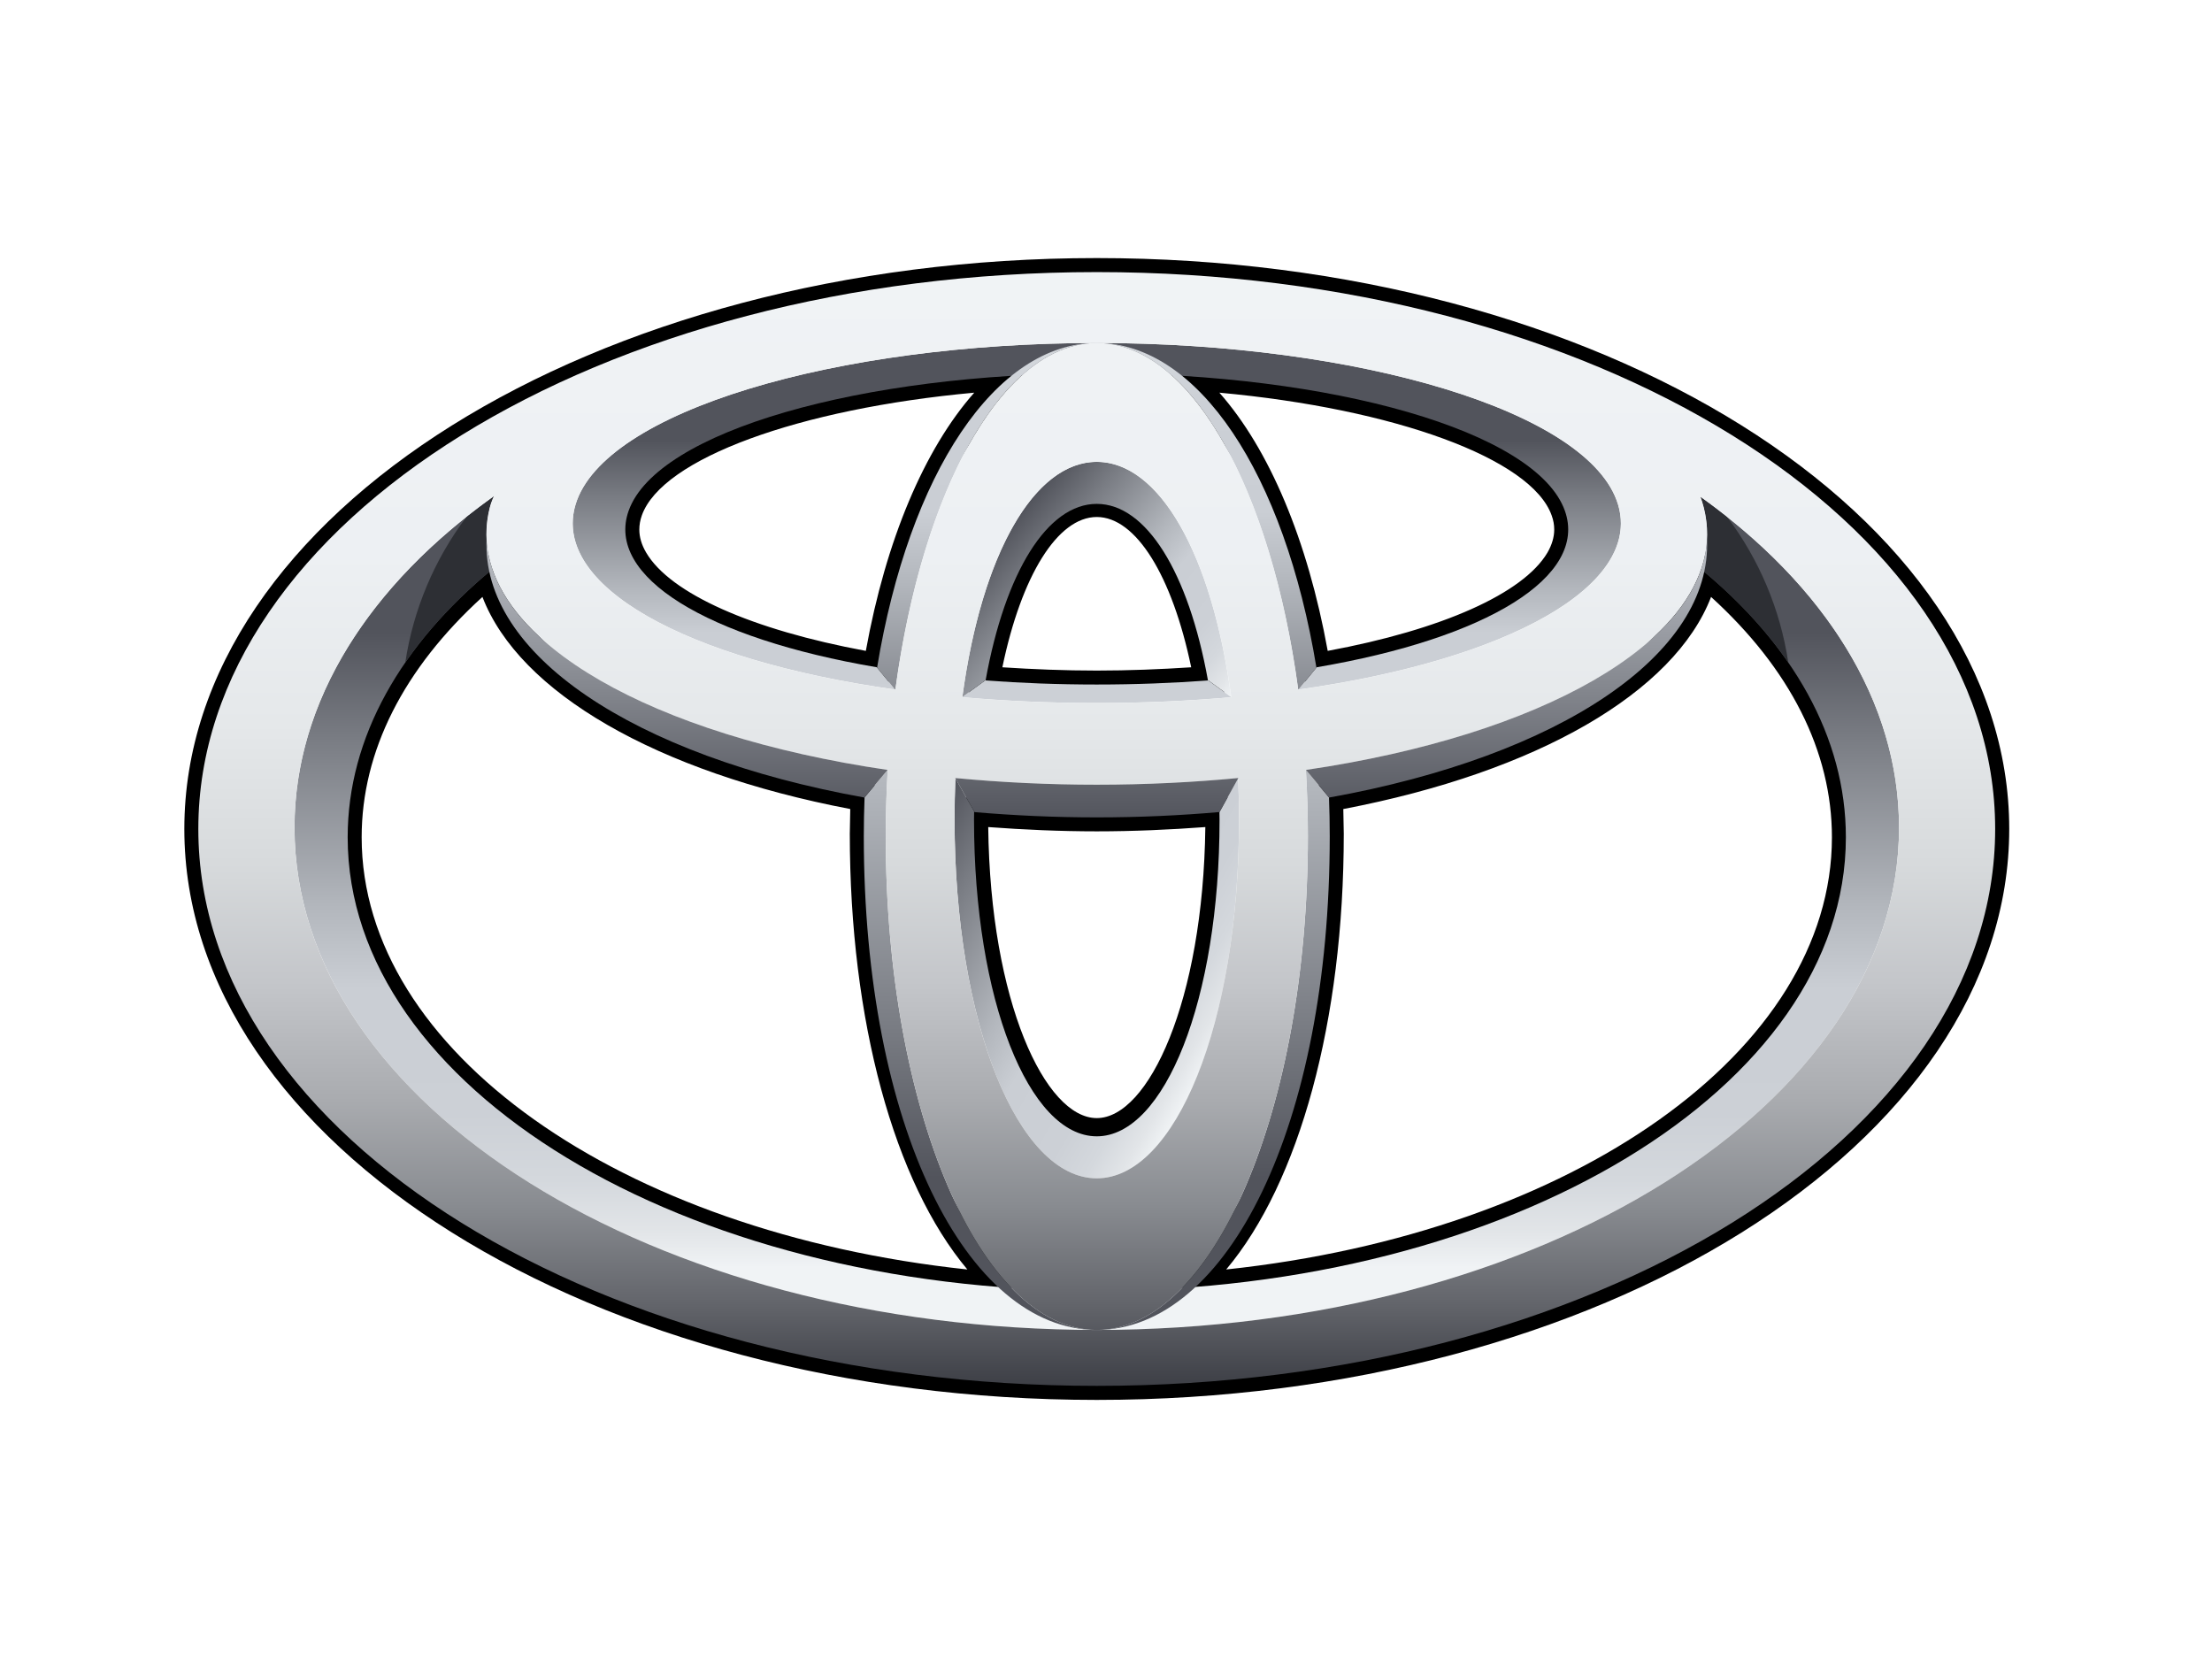 <svg width="120" height="90" viewBox="0 0 120 90" fill="none" xmlns="http://www.w3.org/2000/svg">
<path d="M10 44.972C10 62.05 32.206 75.945 59.5 75.945C86.793 75.945 109 62.05 109 44.972C109 27.893 86.793 14 59.5 14C32.206 14 10 27.893 10 44.972ZM11.519 44.972C11.519 28.734 33.043 15.522 59.5 15.522C85.957 15.522 107.481 28.734 107.481 44.972C107.481 61.215 85.957 74.426 59.5 74.426C33.043 74.426 11.519 61.215 11.519 44.972Z" fill="black"/>
<path d="M54.823 19.631C43.237 20.338 34.822 23.409 33.388 27.454C33.242 27.862 33.167 28.291 33.166 28.724C33.166 29.407 33.359 30.089 33.741 30.741C35.349 33.481 40.34 35.74 47.443 36.952L48.195 37.075L48.321 36.324C49.486 29.212 52.046 23.62 55.344 20.98L57.214 19.482L54.823 19.631ZM35.053 29.976C34.805 29.554 34.683 29.139 34.683 28.73C34.683 28.471 34.728 28.219 34.819 27.962C35.914 24.872 43.352 22.173 52.852 21.302C50.142 24.368 48.058 29.308 46.971 35.31C40.797 34.168 36.358 32.2 35.053 29.976ZM52.704 36.778L52.556 37.605L53.394 37.669C55.382 37.817 57.437 37.897 59.498 37.897C61.562 37.897 63.618 37.817 65.606 37.669L66.442 37.605L66.293 36.778C65.151 30.361 62.609 26.528 59.499 26.528C56.388 26.528 53.847 30.361 52.704 36.778ZM59.5 28.047C61.625 28.047 63.588 31.231 64.622 36.2C62.941 36.31 61.229 36.378 59.498 36.378C57.77 36.378 56.057 36.31 54.378 36.2C55.409 31.231 57.374 28.047 59.5 28.047ZM63.653 20.98C66.951 23.621 69.513 29.214 70.679 36.325L70.803 37.076L71.554 36.953C78.659 35.741 83.653 33.481 85.255 30.742C85.878 29.689 85.997 28.552 85.611 27.455C84.177 23.41 75.762 20.34 64.178 19.631L61.79 19.483L63.653 20.98ZM66.15 21.302C75.648 22.173 83.085 24.877 84.177 27.962C84.272 28.219 84.316 28.471 84.316 28.73C84.316 29.139 84.192 29.554 83.95 29.976C82.64 32.2 78.199 34.168 72.028 35.31C70.941 29.308 68.86 24.368 66.15 21.302ZM26.058 30.435C20.851 34.797 18.099 39.978 18.099 45.422C18.099 58.228 33.714 69.052 54.419 70.594L56.732 70.768L54.971 69.264C50.435 65.383 47.618 56.176 47.618 45.233L47.666 42.648L47.031 42.519C36.14 40.567 28.392 35.988 27.289 30.86L27.025 29.628L26.058 30.435ZM19.62 45.422C19.62 40.754 21.897 36.274 26.172 32.383C28.164 37.565 35.606 41.881 46.126 43.89C46.112 44.483 46.101 45.233 46.101 45.233C46.101 55.38 48.508 64.142 52.479 68.869C33.613 66.856 19.62 57.002 19.62 45.422ZM52.086 44.053L52.081 44.329C52.081 54.5 55.27 62.173 59.5 62.173C63.727 62.173 66.917 54.5 66.917 44.329L66.907 43.231L66.091 43.301C63.94 43.49 61.725 43.583 59.5 43.583C57.275 43.583 55.058 43.49 52.913 43.301L52.094 43.227L52.086 44.053ZM65.389 44.868C65.274 54.332 62.293 60.656 59.5 60.656C56.703 60.656 53.722 54.332 53.611 44.868C55.542 45.011 57.515 45.1 59.5 45.1C61.488 45.1 63.455 45.011 65.389 44.868ZM91.708 30.86C90.606 35.988 82.856 40.567 71.969 42.519L71.331 42.638L71.382 45.233C71.382 56.175 68.563 65.383 64.028 69.263L62.268 70.768L64.577 70.594C85.284 69.052 100.9 58.227 100.9 45.421C100.9 39.978 98.145 34.797 92.938 30.435L91.974 29.628L91.708 30.86ZM92.825 32.383C97.103 36.274 99.381 40.754 99.381 45.422C99.381 57.002 85.388 66.856 66.521 68.869C70.492 64.142 72.899 55.38 72.899 45.233C72.899 45.233 72.885 44.483 72.874 43.89C83.391 41.881 90.832 37.564 92.825 32.383Z" fill="black"/>
<path d="M92.246 26.95C92.316 27.143 92.38 27.339 92.43 27.537C92.716 28.675 92.657 29.792 92.286 30.881C97.226 34.954 100.138 39.978 100.138 45.422C100.138 59.01 81.943 70.027 59.5 70.027C37.055 70.027 18.861 59.01 18.861 45.422C18.861 39.983 21.776 34.955 26.71 30.881C26.342 29.792 26.283 28.675 26.569 27.537C26.628 27.321 26.707 27.111 26.805 26.91C20.064 31.712 15.978 38.006 15.978 44.898C15.978 59.949 35.462 72.148 59.499 72.148C83.534 72.148 103.021 59.949 103.021 44.898C103.022 38.02 98.951 31.741 92.246 26.95Z" fill="url(#paint0_linear_781_3581)"/>
<path d="M65.546 36.912C63.628 37.056 61.606 37.135 59.498 37.135C57.392 37.135 55.371 37.056 53.453 36.912H53.447L52.194 37.823C54.506 38.024 56.949 38.139 59.499 38.139C62.05 38.139 64.492 38.024 66.806 37.823L65.546 36.912ZM87.777 27.365C86.249 22.315 73.655 18.607 59.5 18.607C45.346 18.607 32.753 22.316 31.225 27.365C29.899 31.745 37.138 35.799 48.558 37.407L47.566 36.199C38.328 34.627 32.837 31.275 34.103 27.71C35.639 23.383 46.79 20.249 59.498 20.249C72.206 20.249 83.361 23.384 84.894 27.71C86.16 31.275 80.671 34.627 71.43 36.199L70.442 37.407C81.858 35.799 89.102 31.745 87.777 27.365Z" fill="url(#paint1_linear_781_3581)"/>
<path d="M53.468 36.912C54.529 31.018 56.83 27.335 59.498 27.335C62.17 27.335 64.469 31.018 65.531 36.912H65.552L66.793 37.812C65.746 30.029 62.877 25.055 59.5 25.055C56.121 25.055 53.254 30.029 52.208 37.812L53.448 36.912H53.468Z" fill="url(#paint2_linear_781_3581)"/>
<path d="M67.169 42.222L66.154 44.057C66.154 44.191 66.16 44.328 66.16 44.468C66.16 54.237 63.173 61.645 59.499 61.645C55.821 61.645 52.84 54.236 52.84 44.468C52.84 44.314 52.843 44.161 52.846 44.013L51.83 42.222C51.8 42.967 51.785 43.712 51.785 44.458C51.785 55.534 55.239 63.924 59.5 63.924C63.762 63.924 67.218 55.534 67.218 44.458C67.217 43.712 67.2 42.967 67.169 42.222Z" fill="url(#paint3_linear_781_3581)"/>
<path d="M48.575 37.412C50.034 26.593 54.373 18.606 59.5 18.606C54.004 18.606 49.319 25.683 47.581 36.221L48.56 37.412H48.575Z" fill="url(#paint4_linear_781_3581)"/>
<path d="M70.426 37.412H70.437L71.416 36.221C69.68 25.683 64.993 18.606 59.5 18.606C64.626 18.607 68.968 26.593 70.426 37.412Z" fill="url(#paint5_linear_781_3581)"/>
<path d="M72.098 43.261L70.852 41.773H70.842C70.912 42.955 70.952 44.157 70.952 45.377C70.952 60.162 65.823 72.147 59.5 72.147C66.59 72.147 72.138 61.031 72.138 45.377C72.138 44.661 72.124 43.958 72.098 43.261Z" fill="url(#paint6_linear_781_3581)"/>
<path d="M48.051 45.377C48.051 44.157 48.091 42.955 48.159 41.773H48.151L46.902 43.257C46.875 43.963 46.862 44.67 46.861 45.377C46.861 61.032 52.413 72.148 59.5 72.148C53.179 72.148 48.051 60.162 48.051 45.377Z" fill="url(#paint7_linear_781_3581)"/>
<path d="M92.286 30.881C94.175 32.438 95.768 34.138 97.014 35.943C96.582 33.072 95.44 30.354 93.691 28.037C93.219 27.662 92.737 27.299 92.246 26.95C92.316 27.143 92.38 27.34 92.429 27.538C92.716 28.675 92.657 29.792 92.286 30.881ZM26.71 30.881C26.342 29.792 26.283 28.675 26.57 27.537C26.629 27.321 26.708 27.111 26.805 26.91C26.299 27.275 25.8 27.651 25.309 28.037C23.562 30.356 22.42 33.073 21.986 35.943C23.232 34.138 24.822 32.438 26.71 30.881Z" fill="#2D2F34"/>
<path d="M10.759 44.972C10.759 28.289 32.58 14.761 59.5 14.761C86.416 14.761 108.237 28.289 108.237 44.972C108.237 61.66 86.416 75.183 59.5 75.183C32.58 75.183 10.759 61.66 10.759 44.972ZM59.5 72.148C83.535 72.148 103.021 59.948 103.021 44.898C103.021 29.846 83.535 17.643 59.5 17.643C35.462 17.643 15.976 29.847 15.976 44.898C15.976 59.948 35.462 72.148 59.5 72.148Z" fill="url(#paint8_linear_781_3581)"/>
<path d="M48.051 45.377C48.051 30.748 53.179 18.607 59.5 18.607C65.823 18.607 70.952 30.748 70.952 45.377C70.952 60.162 65.823 72.148 59.5 72.148C53.176 72.148 48.051 60.162 48.051 45.377ZM59.5 63.924C63.761 63.924 67.218 55.534 67.218 44.462C67.218 32.972 63.761 25.056 59.5 25.056C55.238 25.056 51.785 32.972 51.785 44.462C51.785 55.534 55.238 63.924 59.5 63.924Z" fill="url(#paint9_linear_781_3581)"/>
<path d="M26.57 27.537C27.826 22.563 43.018 15.325 59.5 15.325C75.98 15.325 90.65 20.497 92.43 27.537C94.422 35.428 79.781 42.569 59.5 42.569C39.215 42.569 24.574 35.428 26.57 27.537ZM59.5 18.607C45.346 18.607 32.753 22.316 31.225 27.365C29.513 33.021 42.083 38.139 59.5 38.139C76.919 38.139 89.487 33.02 87.777 27.365C86.249 22.315 73.656 18.607 59.5 18.607Z" fill="url(#paint10_linear_781_3581)"/>
<path d="M51.814 42.208L51.823 42.214L52.869 44.057C54.997 44.239 57.211 44.343 59.5 44.343C61.799 44.343 64.018 44.24 66.16 44.053L67.178 42.213L67.184 42.207C64.737 42.44 62.17 42.569 59.5 42.569C56.934 42.57 54.369 42.45 51.814 42.208ZM92.602 29.243C92.341 34.885 83.668 39.884 70.848 41.768L70.852 41.773L72.103 43.267C84.647 41.012 92.899 35.473 92.602 29.243ZM26.398 29.243C26.101 35.479 34.352 41.012 46.894 43.267L48.148 41.773L48.151 41.768C35.328 39.885 26.661 34.886 26.398 29.243Z" fill="url(#paint11_linear_781_3581)"/>
<defs>
<linearGradient id="paint0_linear_781_3581" x1="59.499" y1="68.782" x2="59.499" y2="34.356" gradientUnits="userSpaceOnUse">
<stop stop-color="#F0F3F5"/>
<stop offset="0.056" stop-color="#E2E5E8"/>
<stop offset="0.138" stop-color="#D4D8DD"/>
<stop offset="0.242" stop-color="#CCD0D6"/>
<stop offset="0.44" stop-color="#CACED4"/>
<stop offset="0.568" stop-color="#B3B7BD"/>
<stop offset="0.835" stop-color="#797C83"/>
<stop offset="1" stop-color="#52545C"/>
</linearGradient>
<linearGradient id="paint1_linear_781_3581" x1="59.501" y1="42.551" x2="59.501" y2="23.897" gradientUnits="userSpaceOnUse">
<stop stop-color="#F0F3F5"/>
<stop offset="0.056" stop-color="#E2E5E8"/>
<stop offset="0.138" stop-color="#D4D8DD"/>
<stop offset="0.242" stop-color="#CCD0D6"/>
<stop offset="0.44" stop-color="#CACED4"/>
<stop offset="0.568" stop-color="#B3B7BD"/>
<stop offset="0.835" stop-color="#797C83"/>
<stop offset="1" stop-color="#52545C"/>
</linearGradient>
<linearGradient id="paint2_linear_781_3581" x1="65.693" y1="39.123" x2="54.045" y2="29.349" gradientUnits="userSpaceOnUse">
<stop stop-color="#F0F3F5"/>
<stop offset="0.056" stop-color="#E2E5E8"/>
<stop offset="0.138" stop-color="#D4D8DD"/>
<stop offset="0.242" stop-color="#CCD0D6"/>
<stop offset="0.44" stop-color="#CACED4"/>
<stop offset="0.568" stop-color="#B3B7BD"/>
<stop offset="0.835" stop-color="#797C83"/>
<stop offset="1" stop-color="#52545C"/>
</linearGradient>
<linearGradient id="paint3_linear_781_3581" x1="66.878" y1="55.382" x2="49.893" y2="45.576" gradientUnits="userSpaceOnUse">
<stop stop-color="#F0F3F5"/>
<stop offset="0.056" stop-color="#E2E5E8"/>
<stop offset="0.138" stop-color="#D4D8DD"/>
<stop offset="0.242" stop-color="#CCD0D6"/>
<stop offset="0.44" stop-color="#CACED4"/>
<stop offset="0.568" stop-color="#B3B7BD"/>
<stop offset="0.835" stop-color="#797C83"/>
<stop offset="1" stop-color="#52545C"/>
</linearGradient>
<linearGradient id="paint4_linear_781_3581" x1="53.541" y1="14.758" x2="53.541" y2="44.346" gradientUnits="userSpaceOnUse">
<stop stop-color="#F0F3F5"/>
<stop offset="0.056" stop-color="#E2E5E8"/>
<stop offset="0.138" stop-color="#D4D8DD"/>
<stop offset="0.242" stop-color="#CCD0D6"/>
<stop offset="0.44" stop-color="#CACED4"/>
<stop offset="0.568" stop-color="#B3B7BD"/>
<stop offset="0.835" stop-color="#797C83"/>
<stop offset="1" stop-color="#52545C"/>
</linearGradient>
<linearGradient id="paint5_linear_781_3581" x1="65.458" y1="14.758" x2="65.458" y2="44.346" gradientUnits="userSpaceOnUse">
<stop stop-color="#F0F3F5"/>
<stop offset="0.056" stop-color="#E2E5E8"/>
<stop offset="0.138" stop-color="#D4D8DD"/>
<stop offset="0.242" stop-color="#CCD0D6"/>
<stop offset="0.44" stop-color="#CACED4"/>
<stop offset="0.568" stop-color="#B3B7BD"/>
<stop offset="0.835" stop-color="#797C83"/>
<stop offset="1" stop-color="#52545C"/>
</linearGradient>
<linearGradient id="paint6_linear_781_3581" x1="65.819" y1="14.509" x2="65.819" y2="63.889" gradientUnits="userSpaceOnUse">
<stop stop-color="#F0F3F5"/>
<stop offset="0.056" stop-color="#E2E5E8"/>
<stop offset="0.138" stop-color="#D4D8DD"/>
<stop offset="0.242" stop-color="#CCD0D6"/>
<stop offset="0.44" stop-color="#CACED4"/>
<stop offset="0.568" stop-color="#B3B7BD"/>
<stop offset="0.835" stop-color="#797C83"/>
<stop offset="1" stop-color="#52545C"/>
</linearGradient>
<linearGradient id="paint7_linear_781_3581" x1="53.18" y1="14.509" x2="53.18" y2="63.889" gradientUnits="userSpaceOnUse">
<stop stop-color="#F0F3F5"/>
<stop offset="0.056" stop-color="#E2E5E8"/>
<stop offset="0.138" stop-color="#D4D8DD"/>
<stop offset="0.242" stop-color="#CCD0D6"/>
<stop offset="0.44" stop-color="#CACED4"/>
<stop offset="0.568" stop-color="#B3B7BD"/>
<stop offset="0.835" stop-color="#797C83"/>
<stop offset="1" stop-color="#52545C"/>
</linearGradient>
<linearGradient id="paint8_linear_781_3581" x1="59.498" y1="14.761" x2="59.498" y2="75.183" gradientUnits="userSpaceOnUse">
<stop stop-color="#F0F3F5"/>
<stop offset="0.253" stop-color="#EDF0F3"/>
<stop offset="0.406" stop-color="#E5E8EA"/>
<stop offset="0.531" stop-color="#D7DADC"/>
<stop offset="0.642" stop-color="#C3C5C9"/>
<stop offset="0.744" stop-color="#A9ABAF"/>
<stop offset="0.839" stop-color="#888B90"/>
<stop offset="0.926" stop-color="#63656B"/>
<stop offset="1" stop-color="#3D3F46"/>
</linearGradient>
<linearGradient id="paint9_linear_781_3581" x1="59.501" y1="14.758" x2="59.501" y2="75.184" gradientUnits="userSpaceOnUse">
<stop stop-color="#F0F3F5"/>
<stop offset="0.253" stop-color="#EDF0F3"/>
<stop offset="0.406" stop-color="#E5E8EA"/>
<stop offset="0.531" stop-color="#D7DADC"/>
<stop offset="0.642" stop-color="#C3C5C9"/>
<stop offset="0.744" stop-color="#A9ABAF"/>
<stop offset="0.839" stop-color="#888B90"/>
<stop offset="0.926" stop-color="#63656B"/>
<stop offset="1" stop-color="#3D3F46"/>
</linearGradient>
<linearGradient id="paint10_linear_781_3581" x1="59.5" y1="14.764" x2="59.5" y2="75.189" gradientUnits="userSpaceOnUse">
<stop stop-color="#F0F3F5"/>
<stop offset="0.253" stop-color="#EDF0F3"/>
<stop offset="0.406" stop-color="#E5E8EA"/>
<stop offset="0.531" stop-color="#D7DADC"/>
<stop offset="0.642" stop-color="#C3C5C9"/>
<stop offset="0.744" stop-color="#A9ABAF"/>
<stop offset="0.839" stop-color="#888B90"/>
<stop offset="0.926" stop-color="#63656B"/>
<stop offset="1" stop-color="#3D3F46"/>
</linearGradient>
<linearGradient id="paint11_linear_781_3581" x1="59.5" y1="27.292" x2="59.5" y2="44.513" gradientUnits="userSpaceOnUse">
<stop stop-color="#CACED4"/>
<stop offset="1" stop-color="#52545C"/>
</linearGradient>
</defs>
</svg>
